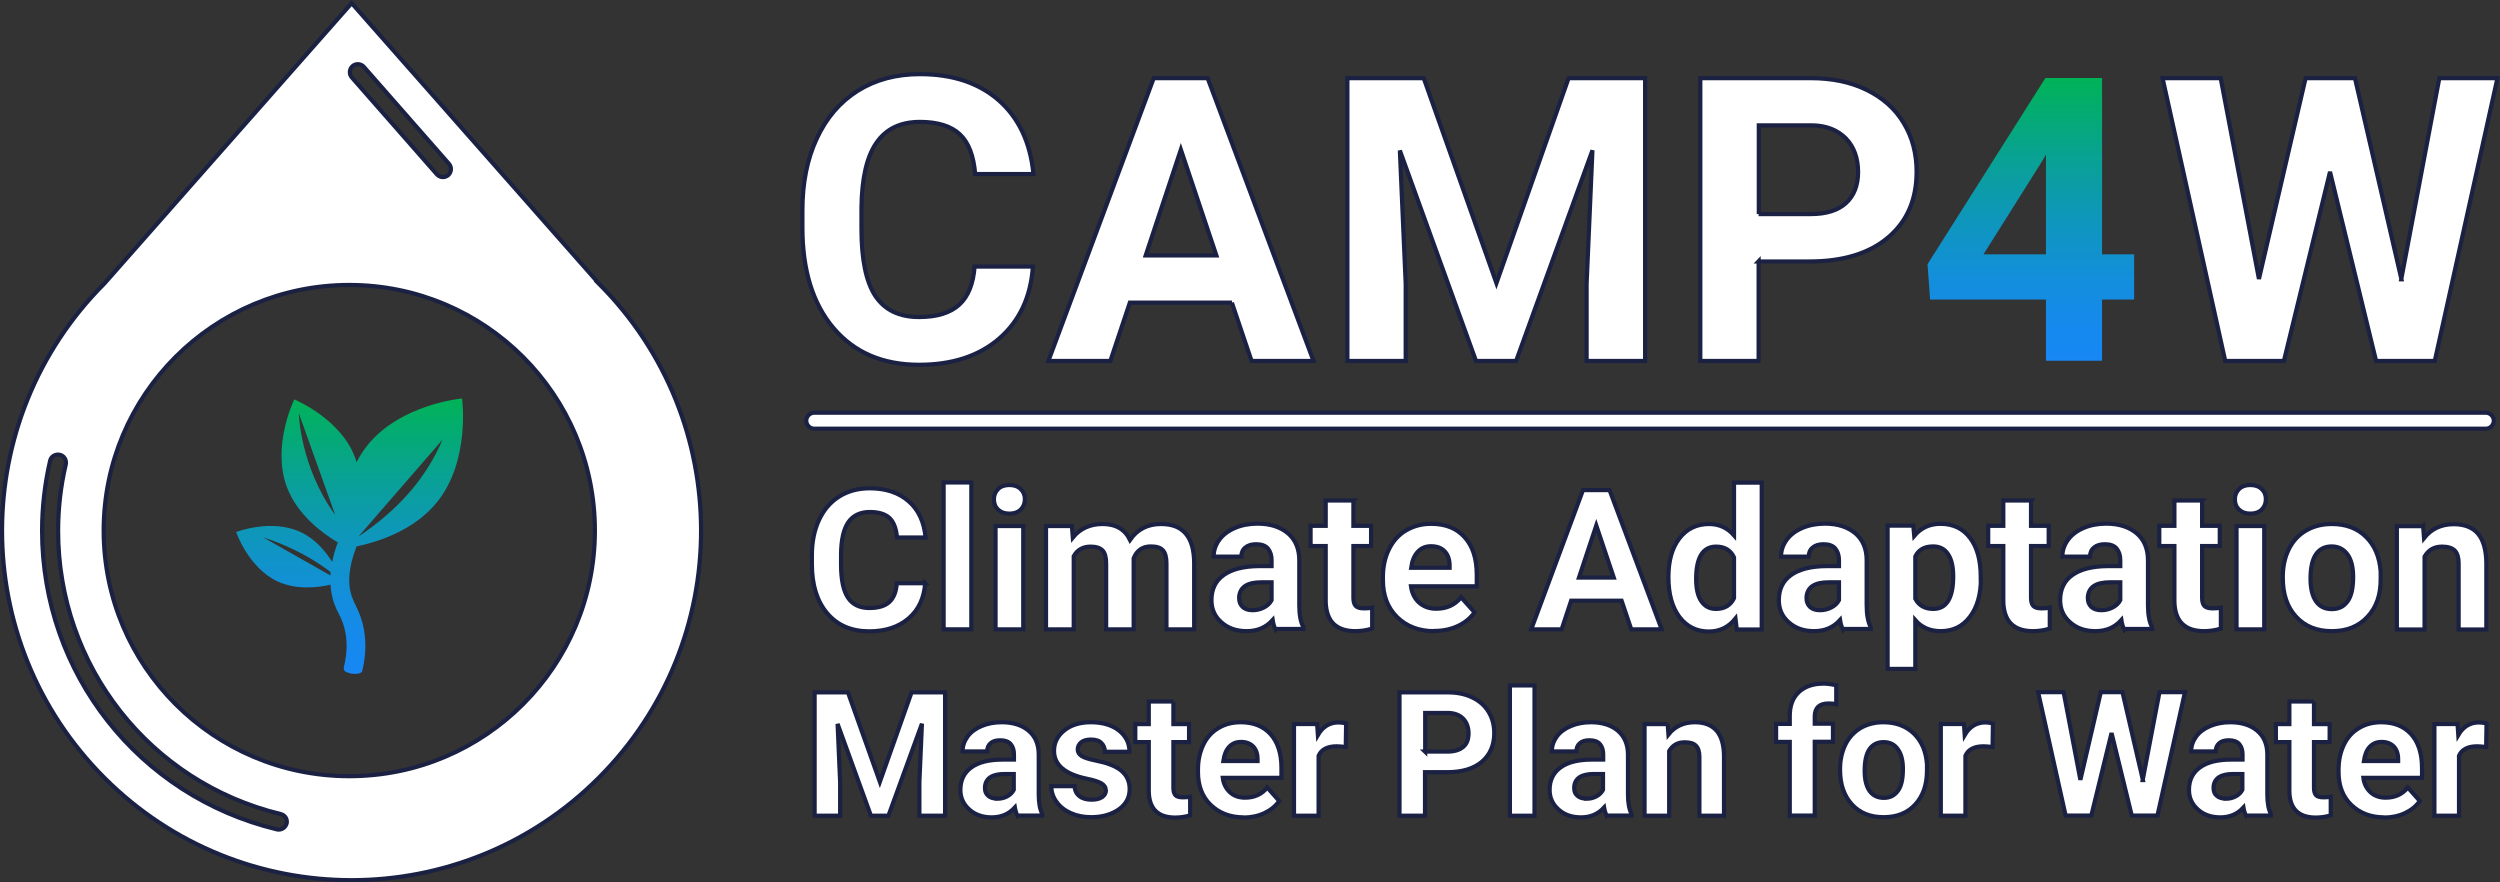 <?xml version="1.0" encoding="UTF-8"?><svg id="Layer_2" xmlns="http://www.w3.org/2000/svg" xmlns:xlink="http://www.w3.org/1999/xlink" viewBox="0 0 137.21 48.43"><rect x="0" y="0" width="137.21" height="48.43" fill="#333333" stroke="none"/><defs><style>.cls-1{fill:url(#linear-gradient);}.cls-1,.cls-2{stroke-width:0px;}.cls-2{fill:url(#linear-gradient-2);}.cls-3{fill:#fff;stroke:#1b2142;stroke-width:.23px;}</style><linearGradient id="linear-gradient" x1="19.17" y1="36.97" x2="19.17" y2="21.87" gradientUnits="userSpaceOnUse"><stop offset="0" stop-color="#1788f4"/><stop offset=".12" stop-color="#1589ed"/><stop offset=".3" stop-color="#138fda"/><stop offset=".51" stop-color="#0e97ba"/><stop offset=".74" stop-color="#08a38f"/><stop offset="1" stop-color="#00b257"/><stop offset="1" stop-color="#00b357"/></linearGradient><linearGradient id="linear-gradient-2" x1="111.45" y1="19.8" x2="111.45" y2="4.29" xlink:href="#linear-gradient"/></defs><g id="Layer_1-2"><path class="cls-1" d="m25.35,21.87s-3.39.31-5.2,2.59c-.23.29-.42.59-.58.91,0-.02-.01-.05-.02-.07-.7-2.27-3.4-3.38-3.4-3.38-.05.11-1.22,2.57-.42,4.77.57,1.57,2,2.6,2.81,3.08-.14.37-.24.73-.31,1.07-.37-.59-.93-1.27-1.74-1.64-1.6-.75-3.53,0-3.53,0,0,0,.67,1.96,2.27,2.71,1.04.48,2.21.34,2.91.18.02.36.09.71.2,1.03.08.22.16.39.25.56.12.24.23.47.32.82.16.65.15,1.35-.03,2.08-.07.27.12.32.4.39.07.02.54.06.6-.14.22-.9.23-1.77.03-2.58-.12-.46-.26-.76-.39-1.02-.07-.15-.14-.29-.2-.46-.27-.75-.18-1.69.25-2.78,1.11-.23,3.17-.86,4.44-2.46,1.81-2.27,1.35-5.65,1.35-5.65Zm-8.95.81l2,5.59c-1.94-2.68-2-5.59-2-5.59Zm1.73,8.9l-3.69-2.09c.56.18,1.49.52,2.53,1.12.46.27.85.54,1.17.78,0,.06,0,.13,0,.19Zm1.54-2.13l4.62-5.32c-.92,2.14-2.44,3.86-4.62,5.32Z"/><path class="cls-3" d="m32.87,15.56L19.3.17,5.73,15.56c-7.49,7.49-7.49,19.64,0,27.13h0c7.49,7.49,19.64,7.49,27.13,0h0c7.49-7.49,7.49-19.64,0-27.13ZM19.35,3.63c.18-.16.46-.14.62.04l4.67,5.32c.16.18.14.46-.04.62-.08.07-.19.11-.29.11-.12,0-.24-.05-.33-.15l-4.67-5.32c-.16-.18-.14-.46.04-.62Zm-3.62,41.56c-.05.2-.23.34-.43.34-.03,0-.07,0-.1-.01-7.59-1.83-12.89-8.57-12.89-16.39,0-1.3.15-2.59.44-3.84.05-.24.29-.38.53-.33.24.05.38.29.33.53-.28,1.19-.42,2.41-.42,3.65,0,7.41,5.03,13.8,12.22,15.54.24.06.38.29.32.53Zm3.44-2.59c-7.44,0-13.48-6.03-13.48-13.48s6.03-13.48,13.48-13.48,13.48,6.03,13.48,13.48-6.03,13.48-13.48,13.48Z"/><path class="cls-3" d="m56.69,14.64c-.12,1.67-.74,2.98-1.85,3.94-1.11.96-2.58,1.44-4.4,1.44-1.99,0-3.55-.67-4.69-2.01-1.14-1.34-1.71-3.18-1.71-5.52v-.95c0-1.49.26-2.81.79-3.94.53-1.14,1.28-2.01,2.25-2.62.98-.61,2.11-.91,3.41-.91,1.79,0,3.23.48,4.33,1.44,1.09.96,1.73,2.31,1.9,4.04h-3.2c-.08-1-.36-1.73-.84-2.18-.48-.45-1.21-.68-2.19-.68-1.07,0-1.86.38-2.39,1.15-.53.76-.8,1.95-.82,3.55v1.17c0,1.68.25,2.9.76,3.68.51.77,1.31,1.16,2.4,1.16.99,0,1.72-.23,2.21-.68.49-.45.77-1.15.84-2.09h3.2Z"/><path class="cls-3" d="m67.62,16.61h-5.61l-1.07,3.2h-3.4l5.78-15.52h2.96l5.81,15.52h-3.4l-1.08-3.2Zm-4.74-2.59h3.88l-1.95-5.81-1.93,5.81Z"/><path class="cls-3" d="m78.14,4.29l3.99,11.25,3.96-11.25h4.2v15.52h-3.21v-4.24l.32-7.32-4.19,11.56h-2.2l-4.18-11.55.32,7.31v4.24h-3.2V4.29h4.18Z"/><path class="cls-3" d="m96.52,14.34v5.47h-3.2V4.29h6.05c1.17,0,2.19.21,3.07.64.88.43,1.57,1.03,2.04,1.82.48.79.71,1.68.71,2.68,0,1.52-.52,2.72-1.56,3.6-1.04.88-2.48,1.32-4.32,1.32h-2.8Zm0-2.59h2.86c.85,0,1.49-.2,1.93-.6.44-.4.67-.97.67-1.71s-.22-1.38-.67-1.84-1.07-.71-1.85-.72h-2.93v4.87Z"/><path class="cls-3" d="m131.79,15.33l2.09-11.04h3.19l-3.44,15.52h-3.22l-2.53-10.38-2.53,10.38h-3.22l-3.44-15.52h3.19l2.1,11.02,2.56-11.02h2.71l2.55,11.04Z"/><path class="cls-3" d="m50.78,32c-.06.82-.36,1.47-.91,1.94-.55.47-1.27.71-2.16.71-.98,0-1.75-.33-2.31-.99-.56-.66-.84-1.56-.84-2.71v-.47c0-.73.13-1.38.39-1.94.26-.56.63-.99,1.11-1.29s1.04-.45,1.68-.45c.88,0,1.59.24,2.13.71.54.47.85,1.13.93,1.99h-1.57c-.04-.49-.18-.85-.41-1.07-.24-.22-.6-.33-1.08-.33-.52,0-.92.19-1.18.56-.26.38-.39.96-.4,1.75v.58c0,.83.13,1.43.38,1.81.25.38.64.57,1.18.57.49,0,.85-.11,1.09-.33s.38-.57.41-1.03h1.57Z"/><path class="cls-3" d="m53.31,34.54h-1.52v-8.06h1.52v8.06Z"/><path class="cls-3" d="m54.55,27.4c0-.23.08-.41.23-.56s.36-.22.62-.22.46.07.62.22c.15.15.23.33.23.56s-.08.42-.23.57c-.16.15-.36.22-.62.22s-.46-.07-.62-.22c-.16-.15-.23-.34-.23-.57Zm1.61,7.14h-1.52v-5.67h1.52v5.67Z"/><path class="cls-3" d="m58.83,28.87l.05.63c.4-.49.95-.74,1.63-.74.73,0,1.23.29,1.51.87.4-.58.97-.87,1.7-.87.62,0,1.07.18,1.37.54.3.36.45.9.45,1.62v3.62h-1.52v-3.62c0-.32-.06-.56-.19-.71s-.35-.22-.67-.22c-.45,0-.77.22-.94.65v3.9s-1.51,0-1.51,0v-3.61c0-.33-.06-.57-.19-.71s-.35-.22-.66-.22c-.43,0-.74.18-.93.53v4.01h-1.52v-5.67h1.42Z"/><path class="cls-3" d="m70,34.54c-.07-.14-.12-.31-.15-.51-.37.41-.84.61-1.43.61-.56,0-1.02-.16-1.38-.48-.37-.32-.55-.73-.55-1.22,0-.6.22-1.06.67-1.38.45-.32,1.09-.48,1.93-.49h.7v-.33c0-.26-.07-.47-.2-.63-.13-.16-.35-.24-.64-.24-.26,0-.46.06-.6.18-.15.12-.22.29-.22.5h-1.52c0-.33.1-.63.3-.91.2-.28.49-.5.86-.66.37-.16.79-.24,1.25-.24.7,0,1.25.18,1.67.53.41.35.62.85.62,1.48v2.46c0,.54.08.95.23,1.22v.09h-1.53Zm-1.25-1.05c.22,0,.43-.05.62-.15.19-.1.33-.23.42-.4v-.98h-.57c-.76,0-1.16.26-1.21.79v.09c0,.19.06.34.19.47.13.12.31.18.55.18Z"/><path class="cls-3" d="m74.28,27.47v1.39h.97v1.11h-.97v2.83c0,.21.04.36.12.45s.23.14.46.14c.17,0,.32-.01.45-.04v1.15c-.3.09-.6.14-.92.14-1.06,0-1.6-.54-1.63-1.61v-3.06h-.83v-1.11h.83v-1.39h1.52Z"/><path class="cls-3" d="m78.71,34.64c-.83,0-1.51-.26-2.03-.77-.52-.51-.78-1.19-.78-2.04v-.15c0-.57.11-1.08.33-1.53.22-.45.53-.8.94-1.04s.86-.36,1.38-.36c.78,0,1.39.24,1.83.73.45.49.67,1.18.67,2.08v.62h-3.61c.05.37.2.67.44.89.25.22.56.34.94.34.58,0,1.04-.21,1.37-.63l.74.83c-.23.32-.53.57-.92.75-.39.18-.82.27-1.29.27Zm-.17-4.66c-.3,0-.54.1-.73.31-.19.2-.31.5-.36.87h2.11v-.12c0-.34-.1-.6-.27-.78-.17-.18-.42-.28-.74-.28Z"/><path class="cls-3" d="m88.99,32.97h-2.76l-.52,1.57h-1.67l2.84-7.64h1.46l2.86,7.64h-1.67l-.53-1.57Zm-2.33-1.27h1.91l-.96-2.86-.95,2.86Z"/><path class="cls-3" d="m91.57,31.66c0-.88.2-1.59.6-2.11s.94-.79,1.63-.79c.55,0,1.01.21,1.37.62v-2.89h1.52v8.06h-1.37l-.07-.6c-.38.47-.86.71-1.46.71-.67,0-1.2-.26-1.61-.79-.4-.53-.61-1.26-.61-2.19Zm1.52.11c0,.53.09.94.28,1.22.19.28.45.43.81.43.47,0,.8-.2.99-.59v-2.24c-.19-.4-.52-.59-.98-.59-.73,0-1.1.59-1.1,1.78Z"/><path class="cls-3" d="m101.14,34.54c-.07-.14-.12-.31-.15-.51-.37.41-.84.61-1.43.61-.56,0-1.02-.16-1.38-.48-.37-.32-.55-.73-.55-1.22,0-.6.22-1.06.67-1.38.45-.32,1.09-.48,1.93-.49h.7v-.33c0-.26-.07-.47-.2-.63-.13-.16-.35-.24-.64-.24-.26,0-.46.06-.6.18-.15.12-.22.29-.22.5h-1.52c0-.33.1-.63.3-.91.2-.28.49-.5.86-.66.37-.16.79-.24,1.25-.24.7,0,1.25.18,1.67.53.41.35.62.85.62,1.48v2.46c0,.54.08.95.23,1.22v.09h-1.53Zm-1.25-1.05c.22,0,.43-.05.62-.15.19-.1.33-.23.42-.4v-.98h-.57c-.76,0-1.16.26-1.21.79v.09c0,.19.06.34.19.47.13.12.31.18.55.18Z"/><path class="cls-3" d="m108.72,31.75c0,.87-.2,1.57-.6,2.1-.4.53-.93.79-1.61.79-.57,0-1.04-.2-1.39-.6v2.67h-1.52v-7.86h1.41l.05.56c.37-.44.85-.66,1.44-.66.7,0,1.24.26,1.63.78.39.52.58,1.23.58,2.14v.08Zm-1.52-.11c0-.53-.09-.94-.28-1.22-.19-.29-.46-.43-.82-.43-.48,0-.8.18-.98.55v2.32c.19.37.52.56.99.56.72,0,1.09-.59,1.09-1.78Z"/><path class="cls-3" d="m111.47,27.47v1.39h.97v1.11h-.97v2.83c0,.21.04.36.12.45.08.09.23.14.46.14.17,0,.32-.01.45-.04v1.15c-.3.09-.6.14-.92.14-1.06,0-1.6-.54-1.63-1.61v-3.06h-.83v-1.11h.83v-1.39h1.52Z"/><path class="cls-3" d="m116.58,34.54c-.07-.14-.12-.31-.15-.51-.37.41-.84.61-1.43.61-.56,0-1.02-.16-1.38-.48-.37-.32-.55-.73-.55-1.22,0-.6.22-1.06.67-1.38.45-.32,1.09-.48,1.93-.49h.7v-.33c0-.26-.07-.47-.2-.63-.13-.16-.35-.24-.64-.24-.26,0-.46.06-.6.18-.15.12-.22.29-.22.5h-1.52c0-.33.1-.63.3-.91.2-.28.49-.5.86-.66.37-.16.79-.24,1.25-.24.7,0,1.25.18,1.67.53.41.35.62.85.62,1.48v2.46c0,.54.08.95.23,1.22v.09h-1.53Zm-1.25-1.05c.22,0,.43-.05.62-.15.19-.1.33-.23.42-.4v-.98h-.57c-.76,0-1.16.26-1.21.79v.09c0,.19.06.34.19.47.13.12.31.18.55.18Z"/><path class="cls-3" d="m120.86,27.47v1.39h.97v1.11h-.97v2.83c0,.21.04.36.12.45.08.09.23.14.46.14.17,0,.32-.01.45-.04v1.15c-.3.09-.6.14-.92.14-1.06,0-1.6-.54-1.63-1.61v-3.06h-.83v-1.11h.83v-1.39h1.52Z"/><path class="cls-3" d="m122.66,27.4c0-.23.08-.41.23-.56.15-.15.36-.22.62-.22s.46.07.62.22.23.33.23.56-.08.42-.23.57c-.16.15-.36.22-.62.22s-.46-.07-.62-.22c-.16-.15-.23-.34-.23-.57Zm1.61,7.14h-1.52v-5.67h1.52v5.67Z"/><path class="cls-3" d="m125.29,31.65c0-.56.11-1.06.33-1.51.22-.44.53-.78.94-1.02.41-.24.88-.36,1.42-.36.77,0,1.39.23,1.87.7.48.47.75,1.1.81,1.91v.39c.01.87-.23,1.57-.72,2.09-.49.53-1.14.79-1.96.79s-1.47-.26-1.96-.79-.73-1.24-.73-2.14v-.07Zm1.52.11c0,.54.1.95.3,1.24s.49.43.87.43.65-.14.86-.42c.21-.28.31-.73.31-1.35,0-.53-.1-.94-.31-1.23-.21-.29-.5-.44-.87-.44s-.66.14-.86.43-.3.74-.3,1.34Z"/><path class="cls-3" d="m132.99,28.87l.05.66c.41-.51.95-.76,1.63-.76.6,0,1.05.18,1.34.53.29.35.44.88.45,1.58v3.67h-1.52v-3.63c0-.32-.07-.55-.21-.7-.14-.14-.37-.22-.7-.22-.43,0-.75.18-.96.55v4h-1.52v-5.67h1.43Z"/><path class="cls-3" d="m46.54,38l1.75,4.91,1.74-4.91h1.84v6.77h-1.41v-1.85l.14-3.2-1.84,5.05h-.96l-1.83-5.04.14,3.19v1.85h-1.4v-6.77h1.83Z"/><path class="cls-3" d="m55.84,44.77c-.06-.12-.11-.27-.14-.45-.33.36-.75.54-1.27.54-.49,0-.91-.14-1.23-.43-.33-.29-.49-.65-.49-1.08,0-.53.2-.94.6-1.23s.97-.43,1.72-.43h.62v-.29c0-.23-.06-.42-.18-.56-.12-.14-.31-.21-.57-.21-.23,0-.41.05-.53.16-.13.11-.19.26-.19.45h-1.35c0-.29.09-.56.27-.81s.44-.44.77-.58c.33-.14.7-.21,1.11-.21.62,0,1.12.16,1.48.47.37.31.55.75.55,1.31v2.18c0,.48.07.84.2,1.08v.08h-1.36Zm-1.12-.93c.2,0,.38-.04.55-.13s.29-.21.37-.36v-.87h-.5c-.68,0-1.04.23-1.08.7v.08c0,.17.05.31.17.41.12.11.28.16.49.16Z"/><path class="cls-3" d="m60.69,43.38c0-.16-.08-.29-.25-.39-.16-.09-.43-.18-.79-.25-1.2-.25-1.8-.76-1.8-1.53,0-.45.19-.82.56-1.12.37-.3.86-.45,1.46-.45.64,0,1.15.15,1.54.45.38.3.58.69.58,1.17h-1.35c0-.19-.06-.35-.19-.48-.12-.13-.32-.19-.58-.19-.23,0-.4.05-.53.15-.12.1-.19.23-.19.39,0,.15.07.27.21.36.14.09.38.17.72.24.34.07.62.14.85.23.71.26,1.07.71,1.07,1.35,0,.46-.2.83-.59,1.11-.4.28-.91.43-1.53.43-.42,0-.8-.08-1.13-.23-.33-.15-.59-.36-.77-.62-.19-.26-.28-.55-.28-.85h1.28c.01.24.1.42.27.55.16.13.39.19.66.19.26,0,.45-.05.59-.15s.2-.23.2-.38Z"/><path class="cls-3" d="m64.4,38.5v1.24h.86v.99h-.86v2.51c0,.19.04.32.11.4.07.08.21.12.41.12.15,0,.28-.01.4-.03v1.02c-.26.08-.54.12-.82.12-.95,0-1.43-.48-1.45-1.43v-2.71h-.74v-.99h.74v-1.24h1.35Z"/><path class="cls-3" d="m68.26,44.86c-.74,0-1.34-.23-1.81-.68-.47-.45-.7-1.06-.7-1.81v-.13c0-.51.1-.96.29-1.36s.47-.71.83-.92c.36-.22.77-.32,1.23-.32.69,0,1.24.22,1.63.65s.6,1.05.6,1.85v.55h-3.22c.04.33.18.59.39.79.22.2.5.3.83.3.52,0,.93-.19,1.22-.56l.66.74c-.2.29-.48.51-.82.67s-.73.24-1.15.24Zm-.15-4.14c-.27,0-.48.09-.65.27-.17.18-.27.44-.32.78h1.88v-.11c0-.3-.09-.53-.24-.69-.16-.16-.38-.25-.66-.25Z"/><path class="cls-3" d="m73.86,41c-.18-.02-.35-.04-.49-.04-.51,0-.85.17-1,.52v3.29h-1.35v-5.03h1.27l.04.6c.27-.46.65-.69,1.13-.69.15,0,.29.02.42.06l-.02,1.29Z"/><path class="cls-3" d="m78.21,42.38v2.39h-1.4v-6.77h2.65c.51,0,.96.09,1.35.28s.69.45.89.79c.21.34.31.73.31,1.17,0,.66-.23,1.19-.68,1.57s-1.09.57-1.89.57h-1.23Zm0-1.13h1.25c.37,0,.65-.09.85-.26s.29-.42.29-.74-.1-.6-.29-.8-.47-.31-.81-.32h-1.28v2.13Z"/><path class="cls-3" d="m84.22,44.77h-1.35v-7.15h1.35v7.15Z"/><path class="cls-3" d="m88.18,44.77c-.06-.12-.11-.27-.14-.45-.33.36-.75.54-1.27.54-.5,0-.91-.14-1.23-.43-.33-.29-.49-.65-.49-1.08,0-.53.2-.94.6-1.23s.97-.43,1.72-.43h.62v-.29c0-.23-.06-.42-.18-.56-.12-.14-.31-.21-.57-.21-.23,0-.41.05-.53.16-.13.11-.19.26-.19.45h-1.35c0-.29.09-.56.27-.81.18-.25.44-.44.77-.58.33-.14.7-.21,1.11-.21.62,0,1.12.16,1.48.47s.55.75.55,1.31v2.18c0,.48.07.84.2,1.08v.08h-1.36Zm-1.12-.93c.2,0,.38-.04.55-.13s.29-.21.37-.36v-.87h-.5c-.68,0-1.04.23-1.08.7v.08c0,.17.05.31.17.41.12.11.28.16.49.16Z"/><path class="cls-3" d="m91.53,39.73l.04.58c.36-.45.85-.67,1.45-.67.54,0,.93.16,1.2.47.26.31.4.78.4,1.41v3.25h-1.35v-3.22c0-.29-.06-.49-.19-.62-.12-.13-.33-.19-.62-.19-.38,0-.66.16-.85.48v3.55h-1.35v-5.03h1.27Z"/><path class="cls-3" d="m98.23,44.77v-4.05h-.75v-.99h.75v-.43c0-.56.16-1,.49-1.31s.78-.47,1.37-.47c.19,0,.42.03.69.09v1.04c-.13-.03-.26-.04-.42-.04-.51,0-.76.24-.76.71v.4h1v.99h-1v4.05h-1.35Z"/><path class="cls-3" d="m100.99,42.21c0-.5.1-.94.29-1.34.19-.39.47-.69.83-.91.36-.21.78-.32,1.26-.32.68,0,1.24.21,1.67.62.43.42.67.98.72,1.69v.34c0,.77-.21,1.39-.64,1.86-.43.47-1.01.7-1.74.7s-1.31-.23-1.74-.7-.65-1.1-.65-1.9v-.06Zm1.35.1c0,.48.09.84.27,1.1.18.25.44.38.78.38s.58-.13.77-.38.28-.65.28-1.2c0-.47-.09-.83-.28-1.09-.18-.26-.44-.39-.78-.39s-.59.13-.77.38c-.18.26-.27.65-.27,1.19Z"/><path class="cls-3" d="m109.36,41c-.18-.02-.35-.04-.49-.04-.51,0-.85.17-1,.52v3.29h-1.35v-5.03h1.27l.04.6c.27-.46.65-.69,1.13-.69.15,0,.29.02.42.06l-.02,1.29Z"/><path class="cls-3" d="m117.6,42.81l.92-4.82h1.4l-1.51,6.77h-1.41l-1.11-4.53-1.11,4.53h-1.41l-1.51-6.77h1.4l.92,4.81,1.12-4.81h1.19l1.12,4.82Z"/><path class="cls-3" d="m123.27,44.77c-.06-.12-.11-.27-.14-.45-.33.36-.75.54-1.27.54-.49,0-.91-.14-1.23-.43-.33-.29-.49-.65-.49-1.08,0-.53.2-.94.6-1.23s.97-.43,1.72-.43h.62v-.29c0-.23-.06-.42-.18-.56-.12-.14-.31-.21-.57-.21-.23,0-.41.05-.53.16-.13.11-.19.26-.19.45h-1.35c0-.29.09-.56.27-.81s.44-.44.77-.58c.33-.14.7-.21,1.11-.21.62,0,1.12.16,1.48.47.37.31.55.75.55,1.31v2.18c0,.48.07.84.2,1.08v.08h-1.36Zm-1.12-.93c.2,0,.38-.04.55-.13s.29-.21.37-.36v-.87h-.5c-.68,0-1.04.23-1.08.7v.08c0,.17.05.31.17.41.12.11.28.16.49.16Z"/><path class="cls-3" d="m127,38.5v1.24h.86v.99h-.86v2.51c0,.19.04.32.11.4.07.08.21.12.41.12.15,0,.28-.01.4-.03v1.02c-.26.08-.54.12-.82.12-.95,0-1.43-.48-1.45-1.43v-2.71h-.74v-.99h.74v-1.24h1.35Z"/><path class="cls-3" d="m130.86,44.86c-.74,0-1.34-.23-1.81-.68-.47-.45-.7-1.06-.7-1.81v-.13c0-.51.1-.96.29-1.36s.47-.71.83-.92c.36-.22.77-.32,1.23-.32.69,0,1.24.22,1.63.65s.6,1.05.6,1.85v.55h-3.22c.04.33.18.59.39.79.22.2.5.3.83.3.52,0,.93-.19,1.22-.56l.66.74c-.2.29-.48.51-.82.67s-.73.24-1.15.24Zm-.15-4.14c-.27,0-.48.09-.65.27-.17.18-.27.44-.32.78h1.88v-.11c0-.3-.09-.53-.24-.69-.16-.16-.38-.25-.66-.25Z"/><path class="cls-3" d="m136.45,41c-.18-.02-.35-.04-.49-.04-.51,0-.85.17-1,.52v3.29h-1.35v-5.03h1.27l.04.6c.27-.46.65-.69,1.13-.69.15,0,.29.02.42.06l-.02,1.29Z"/><path class="cls-3" d="m136.44,23.53H44.69c-.24,0-.44-.2-.44-.44s.2-.44.44-.44h91.74c.24,0,.44.2.44.44s-.2.44-.44.44Z"/><path class="cls-2" d="m115.37,13.96h1.76v2.48h-1.76v3.36h-3.08v-3.36h-6.36l-.14-1.94,6.47-10.22h3.11v9.68Zm-6.51,0h3.43v-5.48l-.2.35-3.23,5.13Z"/></g></svg>